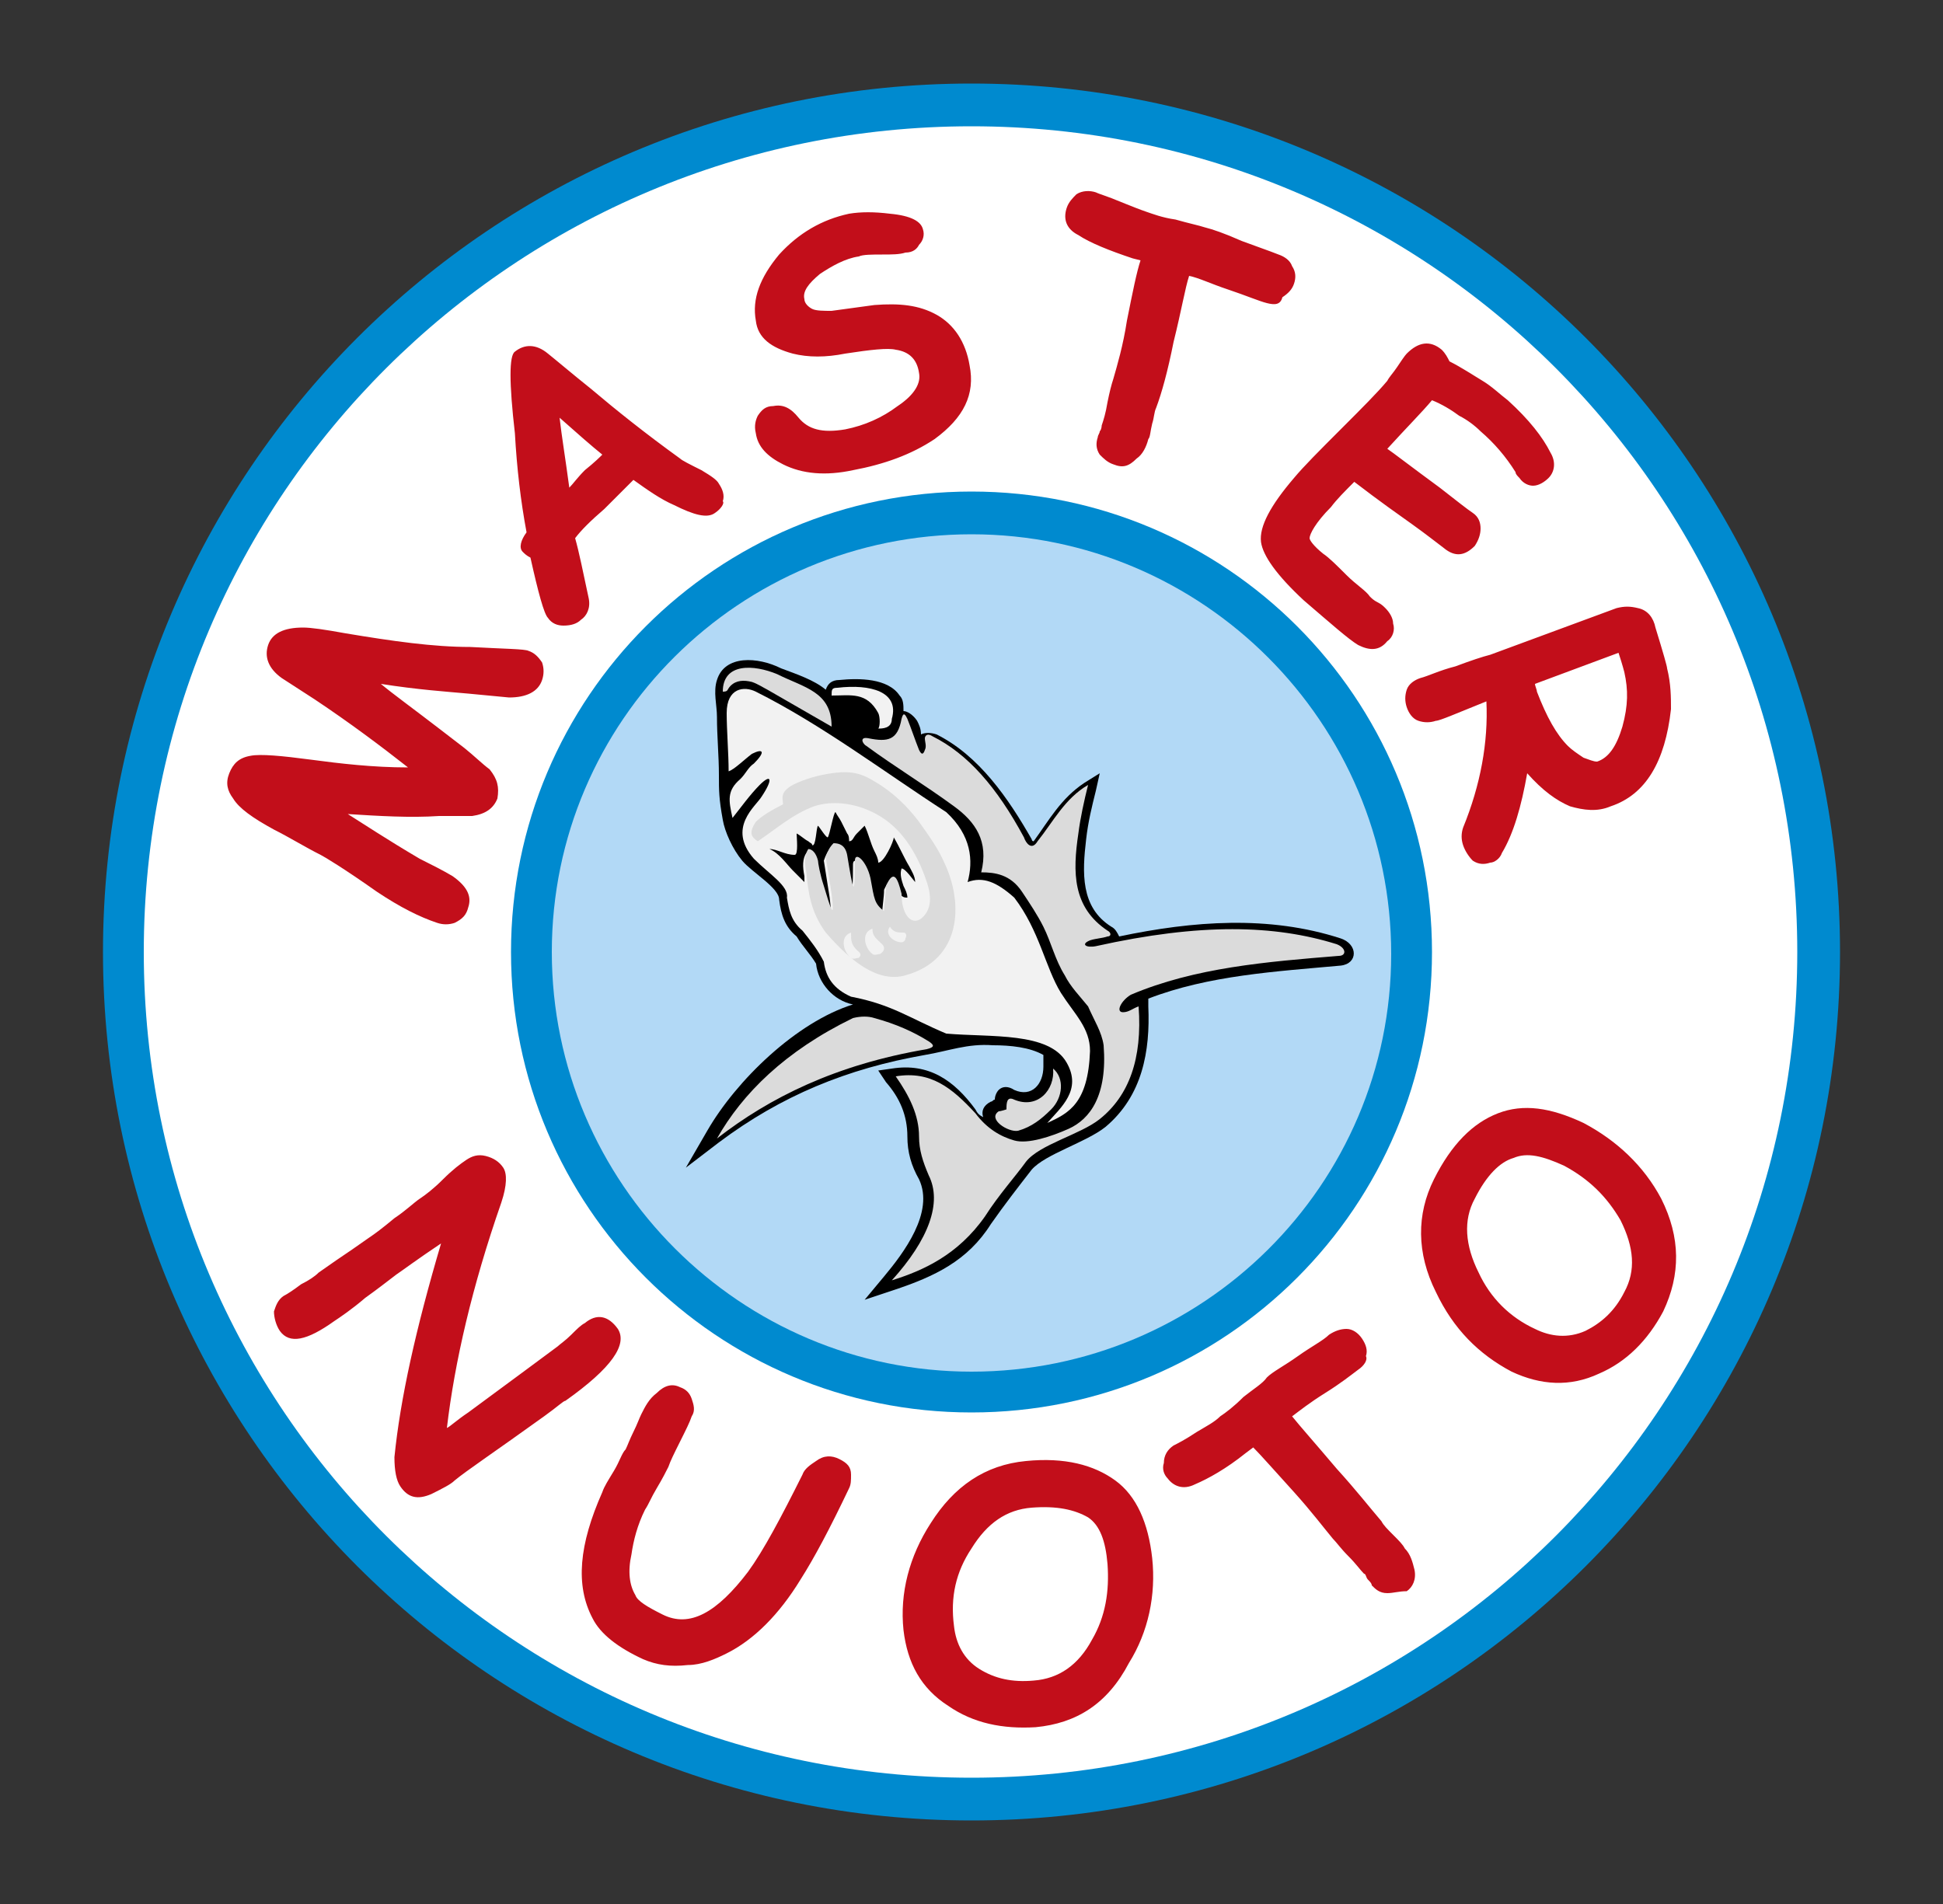<?xml version="1.0" encoding="UTF-8"?>
<!-- Generator: Adobe Illustrator 22.1.0, SVG Export Plug-In . SVG Version: 6.00 Build 0)  -->
<svg xmlns="http://www.w3.org/2000/svg" xmlns:xlink="http://www.w3.org/1999/xlink" version="1.1" id="Layer_1" x="0px" y="0px" viewBox="0 0 100 98" style="enable-background:new 0 0 100 98;" xml:space="preserve">
<rect x="0" y="0" width="100" height="98" fill="#333333" stroke="none"/>
<style type="text/css">
	.st0{fill-rule:evenodd;clip-rule:evenodd;fill:#008ACF;}
	.st1{fill-rule:evenodd;clip-rule:evenodd;fill:#FFFFFF;}
	.st2{fill-rule:evenodd;clip-rule:evenodd;fill:#B2D9F6;}
	.st3{fill-rule:evenodd;clip-rule:evenodd;}
	.st4{fill-rule:evenodd;clip-rule:evenodd;fill:#F2F2F2;}
	.st5{fill-rule:evenodd;clip-rule:evenodd;fill:#DBDBDB;}
	.st6{fill:#C20E1A;}
</style>
<g>
	<path class="st0" d="M50,4.3c24.7,0,44.7,20,44.7,44.7S74.7,93.7,50,93.7S5.3,73.7,5.3,49S25.3,4.3,50,4.3L50,4.3z"></path>
	<path class="st1" d="M50,6.5c23.5,0,42.5,19,42.5,42.5S73.5,91.5,50,91.5S7.4,72.5,7.4,49S26.5,6.5,50,6.5L50,6.5z"></path>
	<path class="st0" d="M50,25.3c13.1,0,23.7,10.6,23.7,23.7S63.1,72.7,50,72.7S26.3,62.1,26.3,49S36.9,25.3,50,25.3L50,25.3z"></path>
	<path class="st2" d="M50,27.5c11.9,0,21.6,9.7,21.6,21.6S61.9,70.6,50,70.6S28.4,60.9,28.4,49S38.1,27.5,50,27.5L50,27.5z"></path>
	<path class="st3" d="M42.5,35.5c0.1-0.3,0.3-0.5,0.7-0.5c1-0.1,2.5-0.1,3.1,0.8c0.2,0.2,0.2,0.5,0.2,0.8c0.2,0,0.5,0.2,0.7,0.5   c0.1,0.2,0.2,0.4,0.2,0.7c0.2-0.1,0.5-0.1,0.8,0c2.2,1.1,3.7,3.3,4.9,5.4c0,0,0,0.1,0.1,0.1c0.8-1.1,1.4-2.2,2.6-3l0.8-0.5   l-0.2,0.9c-0.2,0.8-0.4,1.6-0.5,2.5c-0.2,1.7-0.3,3.5,1.3,4.5c0.2,0.1,0.3,0.3,0.4,0.5c3.8-0.8,7.7-1.1,11.4,0.1   c0.9,0.3,0.9,1.3,0,1.4c-3.3,0.3-6.8,0.5-9.9,1.7l0,0.4c0.1,2.3-0.3,4.6-2.2,6.2c-1,0.8-3.1,1.4-3.8,2.2c-0.7,0.9-1.4,1.8-2.1,2.8   c-1.2,1.9-2.9,2.7-5,3.4l-1.5,0.5l1-1.2c1-1.2,2.6-3.3,1.8-5c-0.4-0.7-0.6-1.4-0.6-2.2c0-1.1-0.4-2-1.1-2.8l-0.4-0.6l0.7-0.1   c1.9-0.3,3.2,0.6,4.3,2.1c0.1,0.2,0.2,0.3,0.4,0.4c-0.1-0.3,0-0.6,0.4-0.8c0.1,0,0.1-0.1,0.2-0.1c0-0.2,0.1-0.4,0.2-0.5   c0.2-0.2,0.5-0.2,0.8,0c0.9,0.4,1.5-0.3,1.5-1.2l0-0.6c-0.7-0.4-1.7-0.5-2.6-0.5c-1.3-0.1-2.3,0.3-3.5,0.5c-4,0.7-7.4,2.1-10.6,4.5   l-1.7,1.3l1.1-1.9c1.5-2.6,4.6-5.6,7.5-6.5c-1-0.2-1.8-1.1-1.9-2.1c-0.3-0.5-0.7-0.9-1-1.4c-0.6-0.5-0.8-1.1-0.9-1.9l0,0l0,0   c0-0.6-1.4-1.4-1.9-2c-0.5-0.6-0.9-1.5-1-2.1C37,41.1,37,40.7,37,39.9c0-1-0.1-2-0.1-3c0-0.6-0.2-1.3,0-1.9   c0.4-1.3,2.1-1.2,3.3-0.6C41,34.7,41.9,35,42.5,35.5L42.5,35.5z"></path>
	<path class="st4" d="M45.2,37.5c0.1-0.1,0.1-0.6,0-0.8c-0.6-1.1-1.4-0.9-2.4-0.9c0-0.3,0-0.4,0.3-0.4c1.7-0.2,3.2,0.2,2.8,1.6   C45.9,37.5,45.4,37.5,45.2,37.5L45.2,37.5z"></path>
	<path class="st4" d="M38.7,38.8c0.6-0.3,0.7-0.1,0.1,0.5c-0.3,0.2-0.4,0.5-0.7,0.8c-0.7,0.6-0.6,1.1-0.4,2c0.4-0.5,0.9-1.2,1.4-1.7   c0.6-0.6,0.7-0.3,0.1,0.6c-0.3,0.5-1.8,1.6-0.4,3.2c0.8,0.8,1.8,1.4,1.7,2c0.1,0.6,0.2,1.2,0.8,1.7c0.4,0.5,0.8,1,1.1,1.6   c0.1,0.8,0.5,1.4,1.4,1.8c2.1,0.4,3,1.1,4.9,1.9c2.3,0.2,5.3-0.1,6.2,1.5c0.8,1.4-0.3,2.3-1,3.1c1.1-0.5,2.1-1,2.2-3.7   c0-1.2-0.8-1.9-1.5-3c-0.8-1.3-1.1-3.2-2.4-4.9c-0.9-0.8-1.6-1.1-2.4-0.8c0.3-1.1,0.2-2.4-1.1-3.6c-3.1-2-6.4-4.5-9.8-6.2   c-0.6-0.3-1.5-0.2-1.5,1.1c0,0.9,0.1,2.1,0.1,3C37.8,39.6,38.3,39.1,38.7,38.8L38.7,38.8z M41.4,45.4c-0.2-0.2-0.5-0.5-0.6-0.6   c-0.3-0.3-0.7-0.9-1.2-1.1c0.4,0,0.8,0.3,1.3,0.3c0.2,0,0.1-0.9,0.1-1.1c0.2,0.1,0.4,0.3,0.6,0.4c0.1,0.1,0.2,0.1,0.2,0.2   c0.2,0.1,0.2-0.9,0.3-1c0.1,0.1,0.4,0.6,0.5,0.6c0.1-0.1,0.3-1.3,0.4-1.3c0.1,0.2,0.2,0.3,0.3,0.5c0.1,0.2,0.2,0.4,0.3,0.6   c0.1,0.1,0.1,0.3,0.1,0.4c0.2,0,0.2-0.2,0.4-0.4c0.1-0.1,0.2-0.2,0.3-0.3c0,0,0.1-0.1,0.1-0.1c0.2,0.4,0.3,0.9,0.5,1.3   c0.1,0.2,0.2,0.4,0.2,0.6c0.3,0,0.8-1.1,0.8-1.3c0.3,0.5,0.5,1,0.8,1.5c0.1,0.2,0.3,0.5,0.3,0.8c-0.1-0.1-0.5-0.7-0.7-0.7   c-0.1,0.3,0,0.6,0.1,0.9c0.1,0.2,0.2,0.4,0.2,0.6c-0.1,0-0.2,0-0.3-0.1l-0.1,0c-0.2-0.7-0.4-1.2-0.8-0.3c0,0.4-0.1,0.9-0.1,1.3   c-0.5-0.4-0.5-0.6-0.7-1.7c-0.2-0.9-0.8-1.4-0.8-0.9c0,2.1-0.1,1.5-0.4-0.3c-0.1-0.5-0.4-0.6-0.7-0.6c-0.2,0.2-0.3,0.4-0.4,0.7   c0.1,0.6,0.2,1.3,0.3,1.9c0.2,1.6-0.1,0.6-0.4-0.4c-0.2-0.6-0.3-1.2-0.3-1.3c-0.1-0.4-0.3-0.6-0.5-0.6c-0.2,0.3-0.2,0.7-0.1,1.2   L41.4,45.4L41.4,45.4z"></path>
	<path class="st5" d="M39,43.3c0.9-0.6,1.8-1.4,2.9-1.8c0.9-0.3,2.1-0.2,3.2,0.4c1.3,0.7,2.1,2,2.6,3.5c0.2,0.6,0.3,1.3-0.2,1.8   c-0.5,0.5-1.1,0-1.1-1.2c-0.2-0.8-0.4-1.3-0.8-0.4c0,0.4-0.1,0.9-0.1,1.3c-0.5-0.4-0.5-0.6-0.7-1.7c-0.2-0.9-0.8-1.4-0.8-0.9   c0,2.1-0.1,1.5-0.4-0.3c-0.1-0.5-0.4-0.6-0.7-0.6c-0.2,0.2-0.3,0.4-0.4,0.7c0.1,0.6,0.2,1.3,0.3,1.9c0.2,1.6-0.1,0.6-0.4-0.4   c-0.2-0.6-0.3-1.2-0.3-1.3c-0.1-0.4-0.3-0.6-0.5-0.6c-0.2,0.3-0.2,0.7-0.1,1.2c0.1,1,0.2,2,1,3.1c1.3,1.5,2.7,2.6,4.1,2.2   c2.9-0.8,3-3.7,2-5.8c-0.3-0.7-0.8-1.4-1.3-2.1c-0.6-0.8-1.4-1.6-2.5-2.2c-0.7-0.4-1.3-0.4-2-0.3c-0.7,0.1-1.4,0.3-2,0.6   c-0.7,0.4-0.5,0.7-0.5,1c-0.6,0.3-1.1,0.6-1.4,0.9C38.5,42.9,38.7,43.1,39,43.3L39,43.3z M44.1,48.9c-0.3-0.3-0.3-0.5-0.3-0.9   c-0.6,0.2-0.4,1,0,1.3c0.1,0.1,0.3,0,0.4,0C44.4,49.1,44.2,49,44.1,48.9L44.1,48.9z M45.4,48.6c-0.3-0.3-0.5-0.4-0.5-0.8   c-0.6,0.2-0.4,1,0,1.3c0.1,0.1,0.3,0,0.4,0C45.6,48.9,45.5,48.7,45.4,48.6L45.4,48.6z M46.5,48c-0.3,0-0.5,0-0.7-0.3   c-0.3,0.4,0.2,0.8,0.6,0.8c0.1,0,0.2-0.1,0.2-0.2C46.7,48.1,46.6,48,46.5,48L46.5,48z M54.2,55c0.6,0.5,0.5,1.5-0.1,2.1   c-0.5,0.5-1,0.9-1.7,1.1c-0.5,0.1-1.6-0.6-1-1c0.1,0,0.4-0.1,0.4-0.1c0-0.3,0-0.7,0.4-0.5C53.4,57.1,54.3,56.1,54.2,55L54.2,55z    M47.7,54c0.4-0.1,0.4-0.2,0.1-0.4c-0.8-0.5-1.7-0.9-2.8-1.2c-0.3-0.1-0.7-0.1-1.1,0c-3.5,1.7-5.7,3.9-7,6.2   C39.6,56.5,43,54.8,47.7,54L47.7,54z M46.1,55.4c0.7,1,1.2,2,1.2,3.1c0,0.7,0.2,1.3,0.5,2c0.7,1.4,0,3.3-1.9,5.4   c1.6-0.5,3.4-1.3,4.8-3.3c0.7-1.1,1.6-2.1,2.1-2.8c0.7-0.9,2.8-1.4,3.8-2.2c1.5-1.2,2.2-3.1,2-5.8c-0.3,0.1-0.5,0.3-0.8,0.3   c-0.4,0-0.1-0.6,0.4-0.9c3.3-1.4,7-1.7,10.7-2c0.4,0,0.4-0.4-0.1-0.6c-3.2-1-7-1.1-12.4,0.1c-0.5,0.1-0.8-0.1-0.3-0.3   c0.3-0.1,0.6-0.1,0.9-0.2c0.2,0,0.2-0.2,0-0.3c-1.8-1.2-1.8-3-1.5-5c0.1-0.8,0.3-1.7,0.5-2.5c-1.2,0.7-1.8,1.9-2.6,2.9   c-0.3,0.5-0.6,0.1-0.7-0.2c-1.4-2.6-2.9-4.3-4.7-5.2c-0.3-0.2-0.4,0-0.4,0.1c0,0.2,0.1,0.4,0,0.6c-0.1,0.3-0.2,0.2-0.3,0   c-0.2-0.5-0.4-1.1-0.6-1.6c-0.1-0.2-0.2-0.4-0.3,0c-0.2,1.1-0.7,1.2-1.7,1c-0.5-0.1-0.3,0.3-0.1,0.4c1.5,1.1,3,2,4.5,3.1   c1.1,0.8,1.8,1.8,1.4,3.4c0.7,0,1.5,0.1,2.1,1c0.4,0.6,0.8,1.2,1.1,1.8c0.4,0.8,0.6,1.7,1.1,2.5c0.3,0.6,0.8,1.1,1.2,1.6   c0.3,0.7,0.7,1.3,0.8,2c0.2,2.6-0.7,3.8-1.8,4.3c-0.9,0.4-2.1,0.8-2.8,0.6c-0.7-0.2-1.4-0.6-2-1.4C49,56,47.9,55.1,46.1,55.4   L46.1,55.4z M37.2,35.6c0-1.5,1.6-1.4,2.8-0.9c1.4,0.7,2.8,0.9,2.8,2.7l-3.3-1.9c-0.2-0.1-0.5-0.3-0.8-0.4   c-0.4-0.1-0.8-0.1-1.1,0.2C37.4,35.5,37.5,35.6,37.2,35.6L37.2,35.6z"></path>
	<path class="st6" d="M17.9,41.9c0.8,0.5,2,1.3,3.7,2.3c0.6,0.3,1.2,0.6,1.7,0.9c0.7,0.5,1,1,0.8,1.6c-0.1,0.4-0.3,0.6-0.7,0.8   c-0.3,0.1-0.6,0.1-0.9,0c-0.9-0.3-1.9-0.8-3.1-1.6c-1.7-1.2-2.7-1.8-2.9-1.9c-0.8-0.4-1.6-0.9-2.4-1.3c-1.1-0.6-1.8-1.1-2.1-1.6   c-0.3-0.4-0.4-0.8-0.2-1.3c0.2-0.5,0.5-0.8,1.1-0.9c0.5-0.1,1.6,0,3.1,0.2c1.5,0.2,3.2,0.4,5,0.4c-1.4-1.1-3-2.3-4.8-3.5l-1.7-1.1   c-0.7-0.5-0.9-1.1-0.7-1.7c0.2-0.6,0.8-0.9,1.8-0.9c0.4,0,1.1,0.1,2.2,0.3c2.4,0.4,4.5,0.7,6.4,0.7c1.8,0.1,2.8,0.1,3,0.2   c0.3,0.1,0.5,0.3,0.7,0.6c0.1,0.3,0.1,0.6,0,0.9c-0.2,0.6-0.8,0.9-1.7,0.9l-2.1-0.2c-1.1-0.1-2.6-0.2-4.5-0.5   c0.6,0.5,1.7,1.3,3,2.3l1.3,1c0.5,0.4,0.9,0.8,1.3,1.1c0.4,0.5,0.5,0.9,0.4,1.5c-0.2,0.5-0.6,0.8-1.3,0.9l-1.7,0   C21.1,42.1,19.5,42,17.9,41.9L17.9,41.9z M36.8,26.4c-0.4,0.3-1.1,0.1-2.1-0.4c-0.7-0.3-1.4-0.8-2.1-1.3c-0.3,0.3-0.8,0.8-1.5,1.5   c-0.7,0.6-1.2,1.1-1.5,1.5c0.2,0.7,0.4,1.7,0.7,3.1c0.1,0.5-0.1,0.9-0.4,1.1c-0.2,0.2-0.5,0.3-0.9,0.3c-0.3,0-0.6-0.1-0.8-0.4   c-0.2-0.2-0.5-1.3-0.9-3.1c-0.2-0.1-0.3-0.2-0.4-0.3c-0.2-0.2-0.1-0.6,0.2-1c-0.3-1.6-0.5-3.3-0.6-5.1c-0.3-2.6-0.3-4,0-4.2   c0.5-0.4,1.1-0.4,1.7,0.1c0.5,0.4,1.2,1,2.2,1.8c1.3,1.1,2.8,2.3,4.6,3.6c0.1,0.1,0.5,0.3,1.1,0.6c0.5,0.3,0.8,0.5,0.9,0.7   c0.2,0.3,0.3,0.6,0.2,0.9C37.3,25.9,37.1,26.2,36.8,26.4L36.8,26.4z M28.8,21.5c0.1,0.9,0.3,2.1,0.5,3.6c0.2-0.2,0.4-0.5,0.8-0.9   c0.5-0.4,0.8-0.7,0.9-0.8C30.5,23,29.7,22.3,28.8,21.5L28.8,21.5z M43.9,24.2c-1.4,0.3-2.6,0.2-3.6-0.3c-0.8-0.4-1.3-0.9-1.4-1.6   c-0.1-0.4,0-0.7,0.1-0.9c0.2-0.3,0.4-0.5,0.8-0.5c0.5-0.1,0.9,0.1,1.3,0.6c0.5,0.6,1.2,0.8,2.4,0.6c1-0.2,1.9-0.6,2.7-1.2   c0.9-0.6,1.2-1.2,1.1-1.7c-0.1-0.7-0.5-1.1-1.2-1.2c-0.4-0.1-1.3,0-2.6,0.2c-1,0.2-1.9,0.2-2.7,0c-1.1-0.3-1.8-0.8-1.9-1.7   c-0.2-1.1,0.2-2.2,1.2-3.4c1-1.1,2.2-1.8,3.6-2.1c0.6-0.1,1.3-0.1,2.1,0c1.1,0.1,1.6,0.4,1.7,0.8c0.1,0.3,0,0.6-0.2,0.8   C47.2,12.8,47,13,46.6,13c-0.3,0.1-0.7,0.1-1.2,0.1c-0.5,0-1,0-1.2,0.1c-0.7,0.1-1.4,0.5-2,0.9c-0.6,0.5-0.9,0.9-0.8,1.3   c0,0.2,0.2,0.4,0.4,0.5c0.2,0.1,0.6,0.1,1,0.1c0.7-0.1,1.5-0.2,2.2-0.3c1.3-0.1,2.3,0,3.2,0.5c0.9,0.5,1.5,1.4,1.7,2.6   c0.3,1.5-0.3,2.7-1.8,3.8C46.9,23.4,45.5,23.9,43.9,24.2L43.9,24.2z M65.2,15.6c-0.4-0.1-1.1-0.4-2-0.7c-0.9-0.3-1.5-0.6-2-0.7   c-0.2,0.6-0.4,1.8-0.8,3.4c-0.3,1.5-0.6,2.6-0.9,3.4c-0.1,0.2-0.1,0.5-0.2,0.8c-0.1,0.4-0.1,0.7-0.2,0.8c-0.1,0.4-0.3,0.8-0.6,1   c-0.4,0.4-0.7,0.5-1.2,0.3c-0.3-0.1-0.5-0.3-0.7-0.5c-0.2-0.3-0.2-0.6-0.1-0.9c0-0.1,0.1-0.2,0.1-0.3c0.1-0.1,0.1-0.3,0.1-0.3   c0.1-0.3,0.2-0.6,0.3-1.2c0.1-0.5,0.2-0.9,0.3-1.2c0.2-0.7,0.5-1.7,0.7-3c0.3-1.5,0.5-2.5,0.7-3.1l-0.4-0.1   c-1.2-0.4-2.2-0.8-2.8-1.2c-0.6-0.3-0.8-0.8-0.6-1.4c0.1-0.3,0.3-0.5,0.5-0.7c0.3-0.2,0.7-0.2,1-0.1c0.2,0.1,0.6,0.2,1.3,0.5   c0.5,0.2,1,0.4,1.3,0.5c0.3,0.1,0.8,0.3,1.5,0.4c0.7,0.2,1.2,0.3,1.5,0.4c0.4,0.1,1,0.3,1.9,0.7c0.8,0.3,1.4,0.5,1.9,0.7   c0.3,0.1,0.6,0.3,0.7,0.6c0.2,0.3,0.2,0.6,0.1,0.9c-0.1,0.3-0.3,0.5-0.6,0.7C65.9,15.7,65.6,15.7,65.2,15.6L65.2,15.6z M78.2,24.6   c-0.1-0.1-0.2-0.2-0.2-0.3c-0.5-0.8-1.1-1.5-1.8-2.1c-0.3-0.3-0.7-0.6-1.1-0.8c-0.4-0.3-0.9-0.6-1.4-0.8c-0.5,0.6-1.3,1.4-2.3,2.5   c0.3,0.2,1.2,0.9,2.7,2c0.9,0.7,1.4,1.1,1.7,1.3c0.3,0.2,0.4,0.5,0.4,0.8c0,0.3-0.1,0.6-0.3,0.9c-0.5,0.5-1,0.6-1.6,0.1   c-0.4-0.3-0.9-0.7-1.6-1.2c-0.7-0.5-1.7-1.2-3-2.2c-0.5,0.5-0.9,0.9-1.2,1.3c-0.8,0.8-1.1,1.4-1.1,1.6c0,0.1,0.2,0.4,0.7,0.8   c0.3,0.2,0.7,0.6,1.2,1.1c0.5,0.5,1,0.8,1.2,1.1c0.1,0.1,0.2,0.2,0.4,0.3c0.2,0.1,0.3,0.2,0.4,0.3c0.2,0.2,0.4,0.5,0.4,0.8   c0.1,0.3,0,0.7-0.3,0.9c-0.4,0.5-0.9,0.5-1.5,0.2c-0.5-0.3-1.4-1.1-2.8-2.3c-1.4-1.3-2.1-2.3-2.2-3c-0.1-0.8,0.5-1.9,1.7-3.3   c0.5-0.6,1.3-1.4,2.4-2.5c1.1-1.1,1.9-1.9,2.4-2.5c0.1-0.2,0.3-0.4,0.5-0.7c0.2-0.3,0.4-0.6,0.5-0.7c0.6-0.6,1.2-0.7,1.8-0.2   c0.2,0.2,0.3,0.4,0.4,0.6c0.6,0.3,1.2,0.7,1.7,1c0.5,0.3,0.9,0.7,1.3,1c1.1,1,1.8,1.9,2.2,2.7c0.3,0.5,0.2,1-0.1,1.3   c-0.2,0.2-0.5,0.4-0.8,0.4C78.7,25,78.4,24.9,78.2,24.6L78.2,24.6z M75.3,43.5c-0.1-0.3-0.1-0.6,0-0.9c0.9-2.2,1.3-4.4,1.2-6.5   c-1.5,0.6-2.4,1-2.6,1c-0.3,0.1-0.6,0.1-0.9,0c-0.3-0.1-0.5-0.4-0.6-0.7c-0.1-0.3-0.1-0.6,0-0.9c0.1-0.3,0.4-0.5,0.7-0.6   c0.4-0.1,1-0.4,1.8-0.6c0.8-0.3,1.4-0.5,1.8-0.6l6.5-2.4c0.4-0.1,0.7-0.1,1.1,0c0.5,0.1,0.8,0.5,0.9,1c0.4,1.3,0.6,2,0.6,2.1   c0.2,0.8,0.2,1.5,0.2,2.1c-0.3,2.7-1.3,4.4-3.1,5c-0.7,0.3-1.4,0.2-2.1,0c-0.7-0.3-1.4-0.8-2.2-1.7c-0.3,1.7-0.7,3.1-1.3,4.1   c-0.1,0.3-0.4,0.5-0.6,0.5c-0.3,0.1-0.6,0.1-0.9-0.1C75.6,44.1,75.4,43.8,75.3,43.5L75.3,43.5z M83.6,34.6c0,0-0.1-0.4-0.3-1   L79,35.2c0,0.1,0.1,0.3,0.1,0.4c0.5,1.3,1,2.2,1.6,2.8c0.2,0.2,0.5,0.4,0.8,0.6c0.3,0.1,0.5,0.2,0.7,0.2c0.6-0.2,1-0.8,1.3-1.8   C83.8,36.3,83.8,35.5,83.6,34.6L83.6,34.6z M23.4,76.2c-0.2,0.2-0.6,0.4-1.2,0.7c-0.7,0.3-1.2,0.2-1.6-0.4   c-0.2-0.3-0.3-0.8-0.3-1.5c0.3-3,1.1-6.6,2.4-11c-1.2,0.8-2,1.4-2.3,1.6c-0.4,0.3-0.9,0.7-1.6,1.2c-0.7,0.6-1.3,1-1.6,1.2   c-1.4,1-2.3,1.2-2.8,0.5c-0.2-0.3-0.3-0.7-0.3-1c0.1-0.3,0.2-0.6,0.5-0.8c0.2-0.1,0.5-0.3,0.9-0.6c0.4-0.2,0.7-0.4,0.9-0.6   c0.3-0.2,0.7-0.5,1.3-0.9c0.6-0.4,1-0.7,1.3-0.9c0.3-0.2,0.7-0.5,1.3-1c0.6-0.4,1-0.8,1.3-1c0.3-0.2,0.7-0.5,1.2-1   c0.5-0.5,0.9-0.8,1.2-1c0.3-0.2,0.6-0.3,1-0.2c0.4,0.1,0.7,0.3,0.9,0.6c0.2,0.3,0.2,0.9-0.1,1.8c-1.5,4.3-2.4,8.2-2.8,11.6   c0.2-0.1,0.5-0.4,1.1-0.8c2.3-1.7,3.8-2.8,4.6-3.4c0.1-0.1,0.4-0.3,0.7-0.6c0.3-0.3,0.5-0.5,0.7-0.6c0.6-0.5,1.2-0.4,1.7,0.3   c0.5,0.8-0.3,2-2.7,3.7c-0.1,0-0.4,0.3-1.1,0.8C25.5,74.7,24,75.7,23.4,76.2L23.4,76.2z M37.4,85.1c-0.6,0.3-1.3,0.6-2,0.6   c-0.9,0.1-1.6,0-2.3-0.3c-1.3-0.6-2.2-1.3-2.6-2.1c-0.9-1.7-0.7-3.8,0.5-6.5c0.1-0.3,0.3-0.6,0.6-1.1c0.3-0.5,0.4-0.9,0.6-1.1   c0.1-0.2,0.2-0.5,0.4-0.9c0.2-0.4,0.3-0.7,0.4-0.9c0.2-0.4,0.4-0.8,0.8-1.1c0.4-0.4,0.8-0.5,1.2-0.3c0.3,0.1,0.5,0.3,0.6,0.6   c0.1,0.3,0.2,0.6,0,0.9c-0.1,0.3-0.3,0.7-0.6,1.3c-0.3,0.6-0.5,1-0.6,1.3c-0.1,0.2-0.3,0.6-0.6,1.1c-0.3,0.5-0.4,0.8-0.6,1.1   c-0.4,0.8-0.6,1.6-0.7,2.3c-0.2,0.9-0.1,1.6,0.2,2.1c0.1,0.3,0.6,0.6,1.4,1c1.4,0.7,2.8-0.1,4.4-2.2c0.8-1.1,1.7-2.8,2.8-5   c0.1-0.3,0.4-0.5,0.7-0.7c0.4-0.3,0.8-0.3,1.2-0.1c0.4,0.2,0.6,0.4,0.6,0.8c0,0.3,0,0.5-0.1,0.7c-1,2.1-1.8,3.6-2.5,4.7   C40.1,83.1,38.8,84.4,37.4,85.1L37.4,85.1z M53.3,88.9c-1.7,0.1-3.2-0.2-4.5-1.1c-1.4-0.9-2.1-2.2-2.3-3.9   c-0.2-1.9,0.3-3.8,1.4-5.5c1.2-1.9,2.8-3,4.9-3.2c2-0.2,3.5,0.2,4.6,1c1.1,0.8,1.7,2.2,1.9,4c0.2,1.9-0.2,3.8-1.2,5.4   C57,87.7,55.4,88.7,53.3,88.9L53.3,88.9z M53.1,77.6c-1.3,0.1-2.3,0.8-3.1,2.1c-0.8,1.2-1.1,2.5-0.9,4c0.1,0.9,0.5,1.7,1.3,2.2   c0.8,0.5,1.7,0.7,2.8,0.6c1.3-0.1,2.3-0.8,3-2.1c0.7-1.2,0.9-2.5,0.8-3.9c-0.1-1.2-0.4-2-1-2.4C55.3,77.7,54.4,77.5,53.1,77.6   L53.1,77.6z M69.9,70.5c-0.4,0.3-0.9,0.7-1.7,1.2c-0.8,0.5-1.3,0.9-1.7,1.2c0.4,0.5,1.2,1.4,2.3,2.7c1,1.1,1.7,2,2.3,2.7   c0.1,0.2,0.3,0.4,0.6,0.7c0.3,0.3,0.5,0.5,0.6,0.7c0.3,0.3,0.4,0.7,0.5,1.1c0.1,0.5-0.1,0.9-0.4,1.1C72,81.9,71.7,82,71.4,82   c-0.4,0-0.6-0.2-0.8-0.4c0-0.1-0.1-0.2-0.2-0.3c-0.1-0.1-0.1-0.3-0.2-0.3c-0.2-0.2-0.4-0.5-0.8-0.9c-0.4-0.4-0.6-0.7-0.8-0.9   c-0.5-0.6-1.1-1.4-2-2.4c-1-1.1-1.7-1.9-2.1-2.3l-0.4,0.3c-1,0.8-1.9,1.3-2.6,1.6c-0.6,0.3-1.1,0.1-1.4-0.3   c-0.2-0.2-0.3-0.5-0.2-0.8c0-0.4,0.2-0.7,0.5-0.9c0.2-0.1,0.6-0.3,1.2-0.7c0.5-0.3,0.9-0.5,1.2-0.8c0.3-0.2,0.7-0.5,1.2-1   c0.5-0.4,1-0.7,1.2-1c0.3-0.3,0.9-0.6,1.6-1.1c0.7-0.5,1.3-0.8,1.6-1.1c0.3-0.2,0.6-0.3,0.9-0.3c0.3,0,0.6,0.2,0.8,0.5   c0.2,0.3,0.3,0.6,0.2,0.9C70.4,70,70.2,70.3,69.9,70.5L69.9,70.5z M85.6,67.5c-0.8,1.5-1.9,2.6-3.3,3.2c-1.5,0.7-3,0.6-4.5-0.1   c-1.7-0.9-3-2.2-3.9-4.1c-1-2-1-4-0.1-5.8c0.9-1.8,2-2.9,3.3-3.4c1.3-0.5,2.7-0.3,4.4,0.5c1.7,0.9,3.1,2.2,4,3.9   C86.5,63.7,86.5,65.6,85.6,67.5L85.6,67.5z M75.9,61.7c-0.6,1.1-0.5,2.4,0.2,3.8c0.6,1.3,1.6,2.3,2.9,2.9c0.8,0.4,1.7,0.5,2.6,0.1   c0.8-0.4,1.5-1,2-2c0.6-1.1,0.5-2.3-0.2-3.7c-0.7-1.2-1.6-2.1-2.9-2.8c-1.1-0.5-1.9-0.7-2.6-0.4C77.2,59.8,76.5,60.5,75.9,61.7   L75.9,61.7z"></path>
</g>
</svg>
